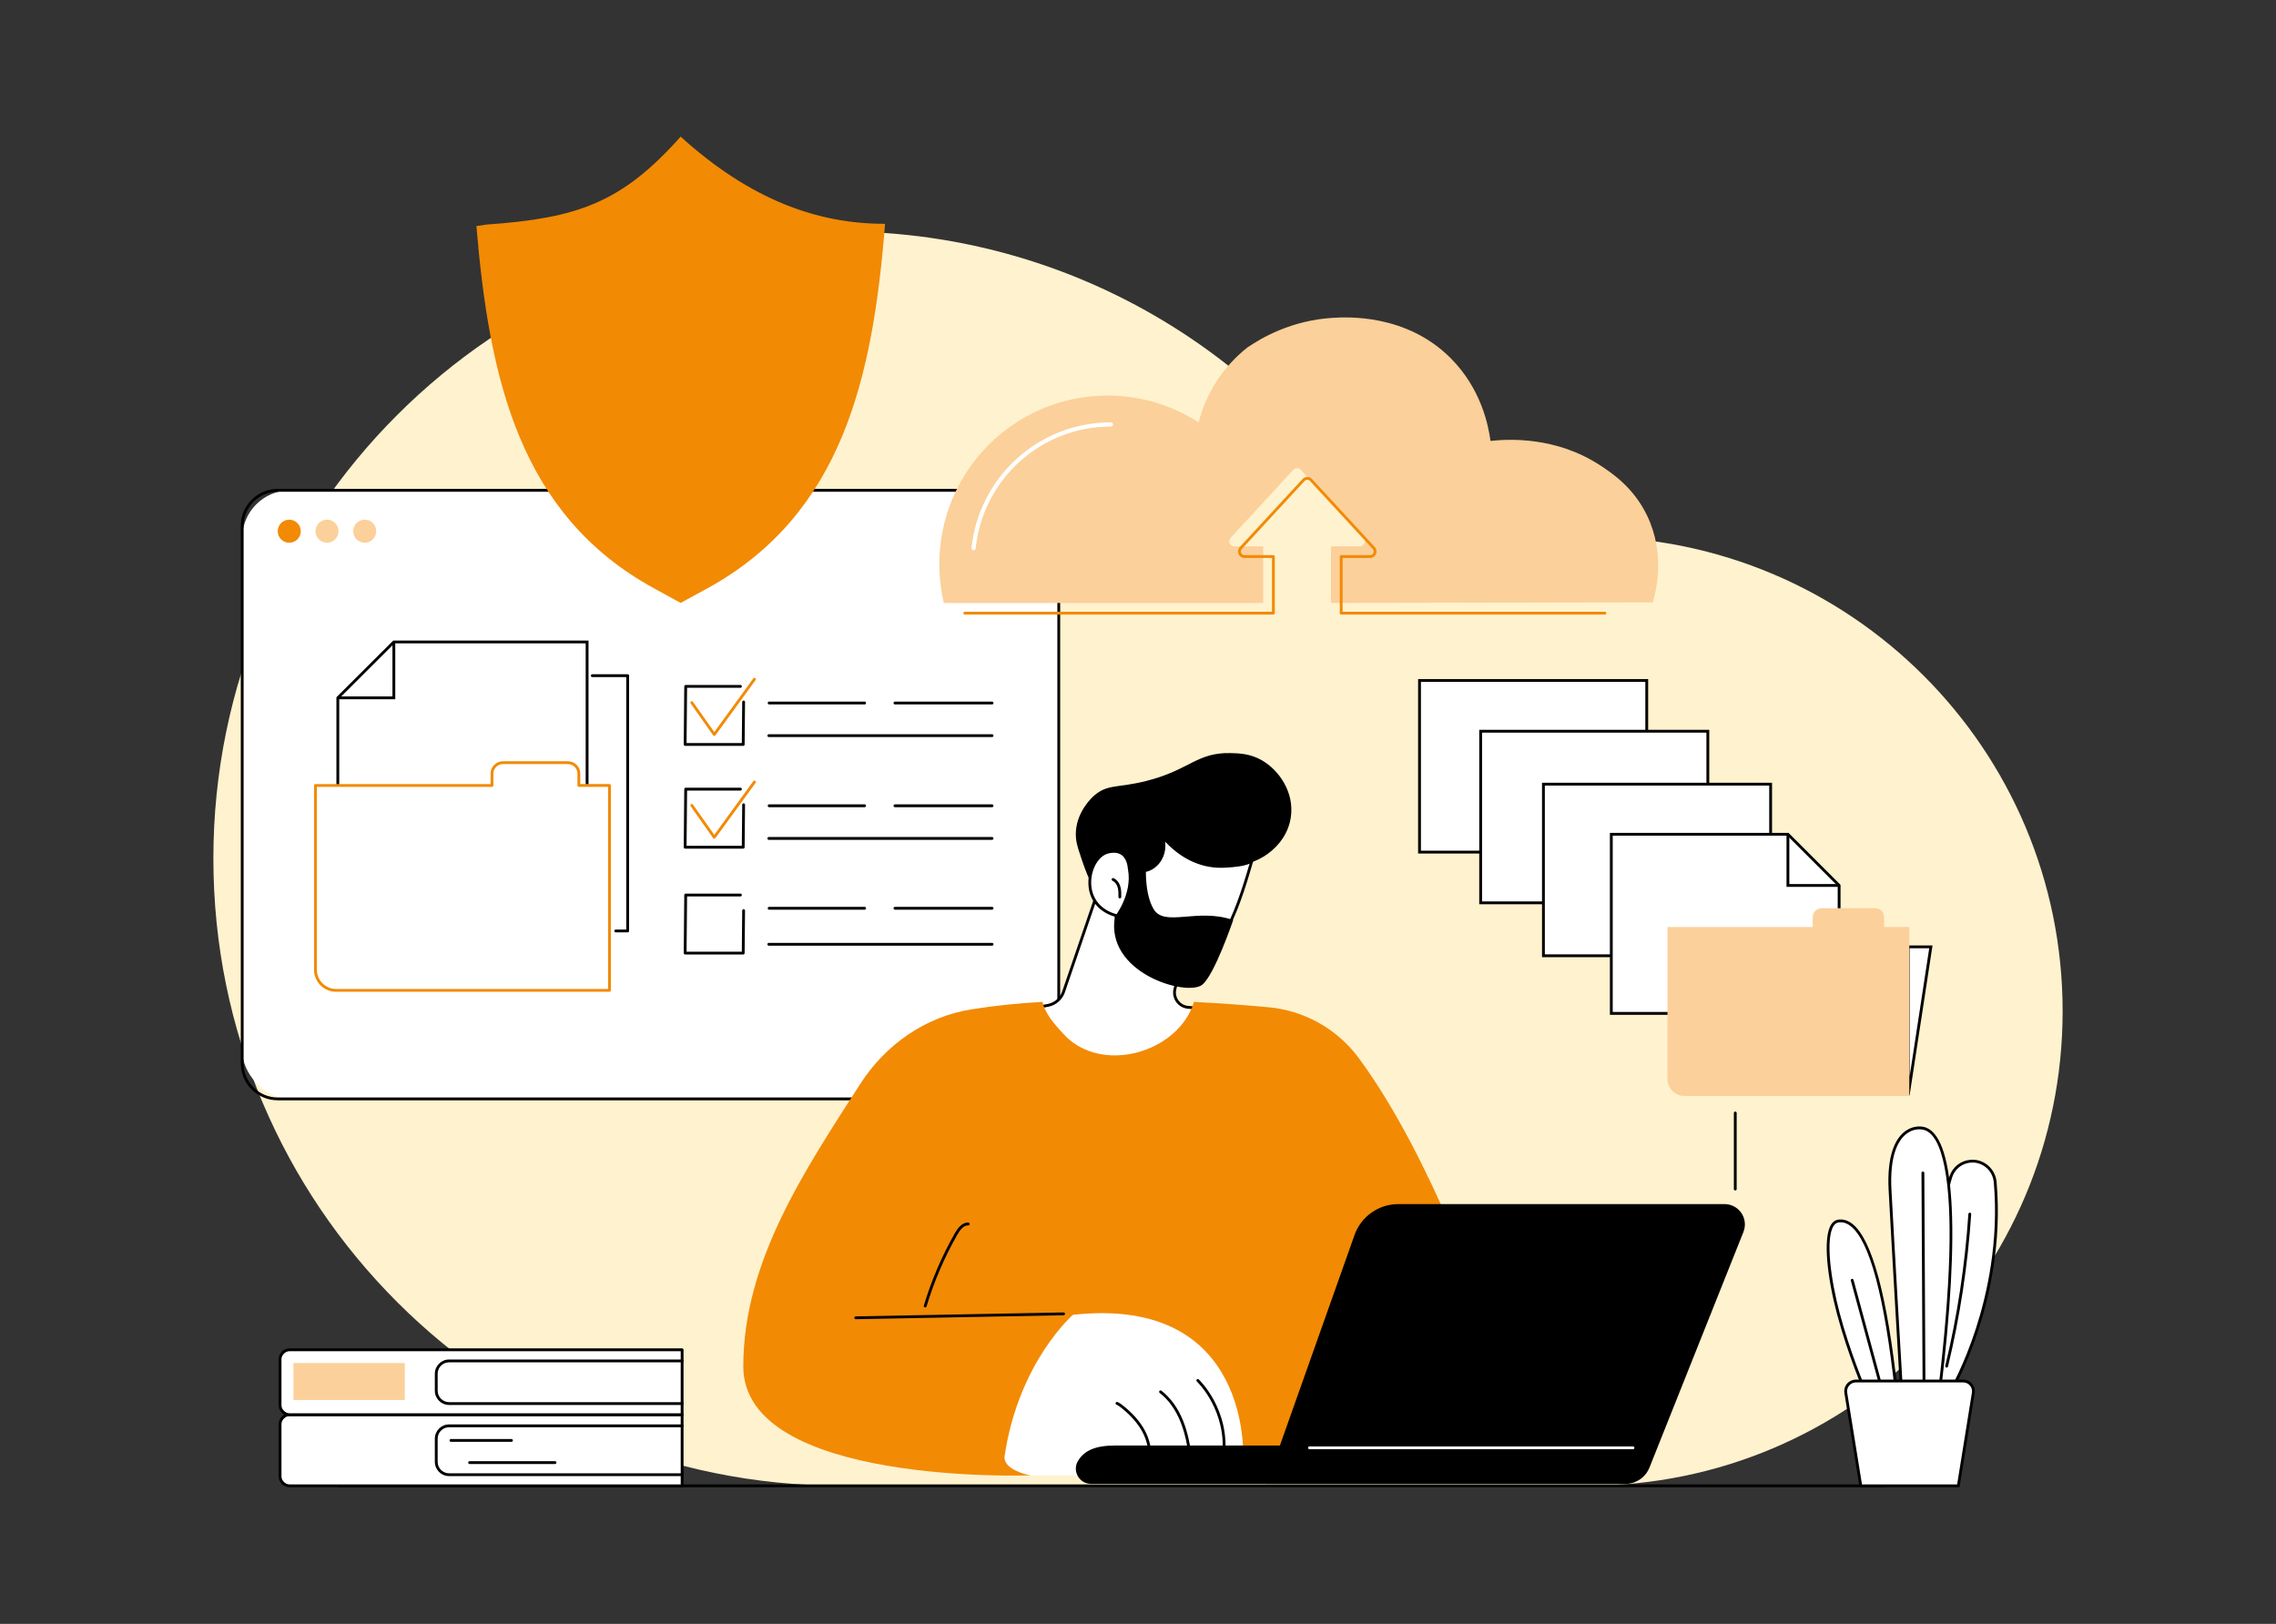 <?xml version="1.0" encoding="UTF-8"?>
<svg id="Layer_1" data-name="Layer 1" xmlns="http://www.w3.org/2000/svg" viewBox="0 0 384 274">
  <rect x="0" y="0" width="384" height="274" fill="#333333" stroke="none"/>
  <defs>
    <style>
      .cls-1 {
        fill: #fbd09a;
      }

      .cls-1, .cls-2, .cls-3, .cls-4, .cls-5, .cls-6 {
        stroke-width: 0px;
      }

      .cls-3 {
        fill: none;
      }

      .cls-4 {
        fill: #fff;
      }

      .cls-5 {
        fill: #fff2ce;
        fill-rule: evenodd;
      }

      .cls-6 {
        fill: #f28a04;
      }
    </style>
  </defs>
  <rect class="cls-3" width="384" height="274"/>
  <g>
    <rect class="cls-3" x="34.96" y="7" width="314.08" height="260"/>
    <g>
      <path class="cls-5" d="m267.94,90.56c-11.26,0-21.975,2.329-31.695,6.525-17.457-34.432-53.186-58.032-94.432-58.032-58.439,0-105.813,47.374-105.813,105.813,0,58.439,47.374,105.813,105.813,105.813h126.127c22.108,0,42.123-8.961,56.611-23.449,14.488-14.488,23.449-34.503,23.449-56.611,0-44.216-35.844-80.06-80.06-80.06"/>
      <g>
        <g id="Upload_files" data-name="Upload files">
          <g>
            <g>
              <g>
                <rect class="cls-4" x="40.864" y="82.733" width="137.767" height="102.686" rx="8.084" ry="8.084"/>
                <path class="cls-2" d="m172.632,185.657H46.863c-3.439,0-6.237-2.798-6.237-6.237v-90.689c0-3.439,2.798-6.237,6.237-6.237h125.769c3.439,0,6.237,2.798,6.237,6.237v90.689c0,3.439-2.798,6.237-6.237,6.237ZM46.863,82.971c-3.177,0-5.761,2.584-5.761,5.761v90.689c0,3.177,2.584,5.761,5.761,5.761h125.769c3.177,0,5.761-2.584,5.761-5.761v-90.689c0-3.177-2.584-5.761-5.761-5.761H46.863Z"/>
              </g>
              <g>
                <circle class="cls-6" cx="48.803" cy="89.632" r="1.944"/>
                <circle class="cls-1" cx="55.169" cy="89.632" r="1.944"/>
                <circle class="cls-1" cx="61.535" cy="89.632" r="1.944"/>
              </g>
            </g>
            <g>
              <g>
                <g>
                  <g>
                    <polygon class="cls-4" points="66.449 108.32 56.997 117.749 56.997 141.31 99.054 141.31 99.054 108.32 66.449 108.32"/>
                    <path class="cls-2" d="m99.292,141.548h-42.533v-23.898l9.592-9.568h32.941v33.466Zm-42.058-.476h41.582v-32.514h-32.269l-9.313,9.289v23.225Z"/>
                  </g>
                  <polygon class="cls-2" points="66.687 117.987 56.997 117.987 56.997 117.511 66.211 117.511 66.211 108.321 66.687 108.321 66.687 117.987"/>
                </g>
                <g>
                  <path class="cls-4" d="m97.665,132.534v-1.999c0-1.019-.828-1.845-1.85-1.845h-10.96c-1.022,0-1.85.826-1.85,1.845v1.999h-29.781v31.103c0,1.915,1.556,3.468,3.476,3.468h46.125v-34.571h-5.161Z"/>
                  <path class="cls-6" d="m102.826,167.343h-46.125c-2.048,0-3.714-1.662-3.714-3.706v-31.103c0-.131.106-.238.238-.238h29.543v-1.762c0-1.149.936-2.083,2.088-2.083h10.96c1.151,0,2.088.935,2.088,2.083v1.761h4.923c.131,0,.238.106.238.238v34.571c0,.131-.106.238-.238.238Zm-49.364-34.571v30.866c0,1.781,1.453,3.23,3.239,3.23h45.887v-34.096h-4.923c-.131,0-.238-.106-.238-.238v-1.999c0-.886-.723-1.608-1.612-1.608h-10.96c-.889,0-1.612.721-1.612,1.607v1.999c0,.131-.106.238-.238.238h-29.543Z"/>
                </g>
                <path class="cls-2" d="m105.898,157.321h-2.011c-.131,0-.238-.106-.238-.238,0-.131.106-.238.238-.238h1.773v-42.599h-5.738c-.131,0-.238-.106-.238-.238,0-.131.106-.238.238-.238h5.976c.131,0,.238.106.238.238v43.075c0,.131-.106.238-.238.238Z"/>
              </g>
              <g>
                <g>
                  <g>
                    <path class="cls-2" d="m125.394,125.851h-9.798c-.063,0-.124-.025-.169-.07-.045-.045-.07-.106-.069-.17l.091-9.798c.001-.13.107-.236.238-.236h9.237c.131,0,.238.106.238.238,0,.131-.106.238-.238.238h-9.002l-.087,9.322h9.323l.065-6.93c.001-.131.108-.236.238-.236h.002c.131.001.237.109.235.24l-.067,7.166c-.001.13-.107.236-.238.236Z"/>
                    <path class="cls-6" d="m120.511,124.17h-.002c-.077-.001-.149-.038-.193-.101l-3.789-5.374c-.076-.107-.05-.256.057-.331.107-.076.256-.05.331.057l3.597,5.103,6.582-9.054c.077-.106.225-.13.332-.052.106.077.13.226.052.332l-6.777,9.323c-.045.062-.116.098-.192.098Z"/>
                  </g>
                  <g>
                    <path class="cls-2" d="m167.381,118.857h-16.387c-.131,0-.238-.106-.238-.238,0-.131.106-.238.238-.238h16.387c.131,0,.238.106.238.238,0,.131-.106.238-.238.238Z"/>
                    <path class="cls-2" d="m145.878,118.857h-16.112c-.131,0-.238-.106-.238-.238,0-.131.106-.238.238-.238h16.112c.131,0,.238.106.238.238,0,.131-.106.238-.238.238Z"/>
                    <path class="cls-2" d="m167.381,124.368h-37.667c-.131,0-.238-.106-.238-.238,0-.131.106-.238.238-.238h37.667c.131,0,.238.106.238.238,0,.131-.106.238-.238.238Z"/>
                  </g>
                </g>
                <g>
                  <g>
                    <path class="cls-2" d="m125.394,143.193h-9.798c-.063,0-.124-.025-.169-.07-.045-.045-.07-.106-.069-.17l.091-9.798c.001-.13.107-.236.238-.236h9.237c.131,0,.238.106.238.238,0,.131-.106.238-.238.238h-9.002l-.087,9.322h9.323l.065-6.93c.001-.131.108-.236.238-.236h.002c.131.001.237.109.235.24l-.067,7.166c-.001.13-.107.236-.238.236Z"/>
                    <path class="cls-6" d="m120.511,141.511h-.002c-.077-.001-.149-.038-.193-.101l-3.789-5.374c-.076-.107-.05-.256.057-.331.107-.076.256-.05.331.057l3.597,5.103,6.582-9.054c.077-.106.225-.13.332-.052.106.077.13.226.052.332l-6.777,9.323c-.045.062-.116.098-.192.098Z"/>
                  </g>
                  <g>
                    <path class="cls-2" d="m167.381,136.198h-16.387c-.131,0-.238-.106-.238-.238,0-.131.106-.238.238-.238h16.387c.131,0,.238.106.238.238,0,.131-.106.238-.238.238Z"/>
                    <path class="cls-2" d="m145.878,136.198h-16.112c-.131,0-.238-.106-.238-.238,0-.131.106-.238.238-.238h16.112c.131,0,.238.106.238.238,0,.131-.106.238-.238.238Z"/>
                    <path class="cls-2" d="m167.381,141.71h-37.667c-.131,0-.238-.106-.238-.238,0-.131.106-.238.238-.238h37.667c.131,0,.238.106.238.238,0,.131-.106.238-.238.238Z"/>
                  </g>
                </g>
                <g>
                  <path class="cls-2" d="m125.394,161.054h-9.798c-.063,0-.124-.025-.169-.07-.045-.045-.07-.106-.069-.17l.091-9.798c.001-.13.107-.236.238-.236h9.237c.131,0,.238.106.238.238,0,.131-.106.238-.238.238h-9.002l-.087,9.322h9.323l.065-6.93c.001-.131.108-.236.238-.236h.002c.131.001.237.109.235.24l-.067,7.166c-.001.13-.107.236-.238.236Z"/>
                  <g>
                    <path class="cls-2" d="m167.381,153.493h-16.387c-.131,0-.238-.106-.238-.238,0-.131.106-.238.238-.238h16.387c.131,0,.238.106.238.238,0,.131-.106.238-.238.238Z"/>
                    <path class="cls-2" d="m145.878,153.493h-16.112c-.131,0-.238-.106-.238-.238,0-.131.106-.238.238-.238h16.112c.131,0,.238.106.238.238,0,.131-.106.238-.238.238Z"/>
                    <path class="cls-2" d="m167.381,159.571h-37.667c-.131,0-.238-.106-.238-.238,0-.131.106-.238.238-.238h37.667c.131,0,.238.106.238.238,0,.131-.106.238-.238.238Z"/>
                  </g>
                </g>
              </g>
            </g>
          </g>
          <g>
            <path class="cls-1" d="m186.858,66.748c5.666,0,10.945,1.666,15.376,4.532,1.284-5.073,4.22-9.486,8.201-12.631,2.29-1.57,7.393-4.608,14.469-5.021,2.306-.135,12.343-.72,19.857,6.814,5.149,5.162,6.366,11.382,6.712,13.959,3.086-.337,11.056-.762,18.514,4.126,2.063,1.352,5.654,3.771,7.914,8.488,3.123,6.518,1.492,12.806.951,14.621l-54.292.104v-9.553h4.868c.749,0,1.139-.89.632-1.441l-10.587-11.475c-.341-.37-.923-.37-1.263,0l-10.587,11.475c-.508.551-.117,1.441.632,1.441h4.869v9.553h-53.88c-.496-2.107-.761-4.303-.761-6.561,0-15.703,12.706-28.431,28.377-28.431Z"/>
            <path class="cls-4" d="m164.264,92.846c-.013,0-.025-.001-.038-.002-.196-.021-.338-.196-.318-.392.606-5.788,3.322-11.137,7.646-15.062,4.355-3.953,9.993-6.13,15.874-6.13.197,0,.357.16.357.357s-.16.357-.357.357c-11.777,0-21.583,8.836-22.811,20.553-.019.183-.174.32-.354.32Z"/>
            <path class="cls-6" d="m270.782,103.7h-44.501c-.131,0-.238-.106-.238-.238v-9.553c0-.131.106-.238.238-.238h4.868c.255,0,.467-.139.569-.372.102-.233.06-.483-.112-.67l-10.587-11.475c-.239-.259-.675-.259-.914-0l-10.587,11.475c-.172.187-.214.437-.112.67.102.233.315.372.569.372h4.869c.131,0,.238.106.238.238v9.553c0,.131-.106.238-.238.238h-52.068c-.131,0-.238-.106-.238-.238,0-.131.106-.238.238-.238h51.83v-9.077h-4.632c-.442,0-.827-.251-1.005-.656-.177-.405-.101-.858.198-1.183l10.587-11.475c.207-.225.501-.354.807-.354.305,0,.599.129.807.354l10.587,11.475c.3.325.376.779.198,1.183-.177.405-.562.656-1.005.656h-4.63v9.077h44.263c.131,0,.238.106.238.238,0,.131-.106.238-.238.238Z"/>
          </g>
          <g>
            <g>
              <path class="cls-2" d="m317.663,250.944H57.253c-.131,0-.238-.106-.238-.238,0-.131.106-.238.238-.238h260.41c.131,0,.238.106.238.238,0,.131-.106.238-.238.238Z"/>
              <g>
                <g>
                  <g>
                    <path class="cls-4" d="m49.412,238.704h65.672v12.003H49.412c-1.193,0-2.162-.969-2.162-2.162v-7.68c0-1.193.969-2.161,2.161-2.161Z"/>
                    <path class="cls-2" d="m115.085,250.944H48.855c-1.016,0-1.842-.826-1.842-1.842v-8.795c0-1.016.826-1.842,1.842-1.842h66.23c.131,0,.238.106.238.238v12.003c0,.131-.106.238-.238.238Zm-66.23-12.003c-.753,0-1.366.613-1.366,1.366v8.795c0,.753.613,1.366,1.366,1.366h65.992v-11.527H48.855Z"/>
                  </g>
                  <path class="cls-2" d="m115.085,249.067h-39.314c-1.327,0-2.406-1.079-2.406-2.406v-3.911c0-1.327,1.079-2.406,2.406-2.406h39.314c.131,0,.238.106.238.238,0,.131-.106.238-.238.238h-39.314c-1.065,0-1.931.866-1.931,1.931v3.911c0,1.065.866,1.931,1.931,1.931h39.314c.131,0,.238.106.238.238,0,.131-.106.238-.238.238Z"/>
                  <path class="cls-2" d="m86.293,243.286h-10.212c-.131,0-.238-.106-.238-.238,0-.131.106-.238.238-.238h10.212c.131,0,.238.106.238.238,0,.131-.106.238-.238.238Z"/>
                  <path class="cls-2" d="m93.64,247.026h-14.411c-.131,0-.238-.106-.238-.238,0-.131.106-.238.238-.238h14.411c.131,0,.238.106.238.238,0,.131-.106.238-.238.238Z"/>
                </g>
                <g>
                  <g>
                    <path class="cls-4" d="m49.412,227.753h65.672v10.951H49.412c-1.193,0-2.162-.969-2.162-2.162v-6.628c0-1.193.969-2.161,2.161-2.161Z"/>
                    <path class="cls-2" d="m115.085,238.942H48.855c-1.016,0-1.842-.826-1.842-1.842v-7.743c0-1.016.826-1.842,1.842-1.842h66.23c.131,0,.238.106.238.238v10.951c0,.131-.106.238-.238.238Zm-66.23-10.951c-.753,0-1.366.613-1.366,1.366v7.743c0,.753.613,1.366,1.366,1.366h65.992v-10.476H48.855Z"/>
                  </g>
                  <path class="cls-2" d="m115.085,237.064h-39.314c-1.327,0-2.406-1.079-2.406-2.406v-2.86c0-1.327,1.079-2.406,2.406-2.406h39.314c.131,0,.238.106.238.238,0,.131-.106.238-.238.238h-39.314c-1.065,0-1.931.866-1.931,1.931v2.86c0,1.065.866,1.931,1.931,1.931h39.314c.131,0,.238.106.238.238,0,.131-.106.238-.238.238Z"/>
                  <rect class="cls-1" x="49.51" y="229.989" width="18.783" height="6.231"/>
                </g>
              </g>
              <g>
                <g>
                  <g>
                    <g>
                      <path class="cls-4" d="m328.905,235.007c.244-.14,9.428-15.931,7.719-35.528-.184-2.11-2.019-3.723-4.129-3.548-.033.003-.066.006-.1.009-1.524.147-2.811,1.199-3.266,2.662-1.159,3.724-3.197,13.432-3.662,36.405h3.438Z"/>
                      <path class="cls-2" d="m328.905,235.245h-3.438c-.064,0-.125-.026-.17-.071-.045-.046-.069-.107-.068-.171.464-22.958,2.5-32.704,3.672-36.471.487-1.562,1.849-2.672,3.471-2.828l.103-.009c2.22-.184,4.188,1.504,4.385,3.764.891,10.212-1.215,19.316-3.138,25.155-2.092,6.351-4.456,10.46-4.699,10.6-.036.021-.077.032-.119.032Zm-3.195-.476h3.079c.388-.584,2.573-4.427,4.568-10.567,1.865-5.739,3.904-14.683,3.03-24.702-.174-2-1.907-3.494-3.872-3.332l-.097.009c-1.431.138-2.632,1.117-3.062,2.496-1.161,3.729-3.174,13.371-3.646,36.096Z"/>
                    </g>
                    <path class="cls-2" d="m328.434,230.756c-.018,0-.037-.002-.056-.007-.128-.031-.206-.159-.176-.287,2.015-8.392,3.327-17.013,3.898-25.624.009-.131.125-.23.253-.222.131.009.23.122.222.253-.573,8.638-1.889,17.286-3.91,25.704-.026.109-.124.182-.231.182Z"/>
                  </g>
                  <g>
                    <path class="cls-4" d="m327.201,235.007h-6.363s-1.468-24.922-1.958-34.241c-.489-9.319,3.466-10.81,5.588-10.393,1.483.291,7.868,2.249,2.732,44.634Z"/>
                    <path class="cls-2" d="m327.201,235.245h-6.363c-.126,0-.23-.098-.237-.224-.015-.249-1.474-25.03-1.958-34.243-.311-5.929,1.188-8.531,2.501-9.671,1.383-1.2,2.818-1.077,3.371-.968,5.268,1.034,6.306,16.978,2.922,44.896-.015.119-.116.209-.236.209Zm-6.139-.476h5.928c2.15-17.817,2.518-30.54,1.094-37.819-.76-3.882-1.991-6.016-3.661-6.344-.485-.095-1.744-.201-2.968.861-1.233,1.07-2.639,3.549-2.337,9.286.459,8.742,1.797,31.505,1.944,34.016Z"/>
                  </g>
                  <g>
                    <g>
                      <path class="cls-4" d="m319.958,235.007h-5.163s-2.754-6.291-4.644-13.399c-1.89-7.108-2.661-15.184,0-15.575,2.661-.392,6.978,2.804,9.807,28.975Z"/>
                      <path class="cls-2" d="m319.957,235.245h-5.163c-.095,0-.18-.056-.218-.142-.028-.063-2.783-6.389-4.656-13.433-1.559-5.862-2.459-12.799-.955-15.083.3-.455.687-.721,1.15-.789.833-.123,1.64.111,2.395.696,3.334,2.579,5.918,12.164,7.683,28.488.007.067-.014.134-.059.184-.045.05-.109.079-.177.079Zm-5.006-.476h4.741c-1.749-16.03-4.263-25.417-7.473-27.9-.658-.509-1.324-.706-2.035-.602-.328.048-.597.238-.822.58-1.416,2.149-.465,9.126,1.017,14.699,1.708,6.423,4.154,12.248,4.571,13.223Z"/>
                    </g>
                    <path class="cls-2" d="m317.461,234.547c-.104,0-.2-.07-.229-.176l-4.966-18.286c-.034-.127.04-.257.167-.292.125-.034.257.04.292.167l4.966,18.286c.034.127-.04.257-.167.292-.021.006-.042.008-.062.008Z"/>
                  </g>
                  <path class="cls-2" d="m324.617,234.755c-.131,0-.237-.106-.238-.237l-.192-36.609c-.001-.131.105-.238.237-.239h.001c.131,0,.237.106.238.237l.192,36.609c.001.131-.105.238-.237.239h-.001Z"/>
                </g>
                <g>
                  <path class="cls-4" d="m313.12,233.022h18.108c1.062,0,1.872.951,1.703,2l-2.527,15.685h-16.461l-2.527-15.685c-.169-1.049.641-2,1.703-2Z"/>
                  <path class="cls-2" d="m330.405,250.944h-16.461c-.117,0-.216-.085-.235-.2l-2.527-15.685c-.092-.569.07-1.147.444-1.585.374-.439.918-.69,1.494-.69h18.107c.576,0,1.121.252,1.495.69.374.439.535,1.016.444,1.585l-2.527,15.685c-.019.115-.118.2-.235.2Zm-16.258-.476h16.056l2.494-15.485c.069-.431-.053-.869-.336-1.201-.283-.332-.696-.523-1.133-.523h-18.107c-.437,0-.849.191-1.132.523-.283.332-.406.77-.336,1.201l2.494,15.485Z"/>
                </g>
              </g>
            </g>
            <g>
              <g>
                <g>
                  <path class="cls-4" d="m185.703,149.065l-6.264,18.297c-.4,1.169-1.396,2.036-2.61,2.272l-2.789.542s7.251,15.727,19.471,13.092c12.22-2.634,9.533-13.092,9.533-13.092l-2.585-.209c-1.548-.125-2.609-1.614-2.221-3.116l2.906-11.244s-11.841-9.536-15.441-6.541Z"/>
                  <path class="cls-2" d="m190.806,183.798c-4.131,0-8.16-2.014-11.788-5.926-3.327-3.589-5.176-7.557-5.194-7.596-.031-.066-.029-.143.004-.208.033-.065.095-.111.166-.125l2.789-.542c1.127-.219,2.059-1.03,2.43-2.115l6.264-18.297c.014-.041.039-.078.073-.106,3.707-3.084,15.253,6.144,15.743,6.539.073.059.104.154.081.245l-2.906,11.244c-.167.647-.041,1.331.347,1.876.388.546.994.889,1.662.943l2.585.209c.101.008.186.08.211.178.045.175,1.076,4.337-1.264,8.125-1.626,2.632-4.468,4.401-8.449,5.259-.921.199-1.841.297-2.755.297Zm-16.416-13.448c.476.951,2.208,4.214,4.986,7.207,4.369,4.708,9.107,6.552,14.086,5.479,3.849-.83,6.589-2.527,8.144-5.044,1.982-3.208,1.407-6.793,1.244-7.593l-2.41-.195c-.808-.065-1.541-.481-2.012-1.142-.47-.66-.623-1.487-.42-2.271l2.867-11.095c-1.24-.977-11.688-9.046-14.97-6.489l-6.242,18.232c-.427,1.246-1.496,2.177-2.79,2.428l-2.484.483Z"/>
                </g>
                <g>
                  <path class="cls-2" d="m217.787,137.888c-.78,5.329-6.27,8.441-9.916,8.067-.129-.013-.258-.03-.383-.046-.16.22-.336.435-.535.638-2.352,2.405-6.625,2.45-9.687,1.025-1.271.651-2.957,1.587-4.845,2.857-6.031,4.058-8.011.545-10.252-6.426-.298-.928-.772-2.146-.637-3.836.268-3.355,2.696-5.59,3.001-5.863,2.284-2.042,4.016-1.313,8.834-2.521,7.325-1.837,8.517-4.827,14.204-4.712,1.505.03,3.392.091,5.363,1.236,2.867,1.667,5.468,5.373,4.852,9.583Z"/>
                  <g>
                    <path class="cls-4" d="m188.306,154.484s.486,7.615,8.403,9.088c7.917,1.474,11.525-7.963,14.491-18.304-1.091.686-3.029.818-4.552.904-6.201.35-9.961-4.386-10.535-5.025.716,2.034-.051,4.171-1.65,5.229-.883.584-1.948.851-3.946.171,0,0-.075-3.6-3.557-2.779-3.482.822-5.22,8.948,1.347,10.716Z"/>
                    <path class="cls-2" d="m198.288,163.961c-.521 0-1.06-.05-1.622-.155-7.342-1.366-8.444-7.986-8.58-9.137-2.841-.827-4.505-3.01-4.46-5.868.039-2.527,1.48-4.84,3.279-5.264,1.096-.259,1.992-.126,2.663.393.938.727,1.135,1.984,1.176,2.442,1.94.628,2.872.28,3.588-.194,1.576-1.042,2.216-3.078,1.557-4.952-.038-.107.006-.226.103-.284.097-.058.222-.039.298.046.03.034.069.078.116.133,3.688,4.249,7.601,4.963,10.229,4.814,1.338-.076,3.36-.19,4.439-.868.083-.052.191-.048.269.011.079.059.113.161.086.256-2.605,9.086-5.978,18.626-13.141,18.627Zm-10.365-20.076c-.281,0-.584.038-.91.115-1.597.377-2.876,2.489-2.912,4.809-.042,2.679,1.553,4.715,4.267,5.446.098.026.169.113.176.214.02.303.572,7.449,8.209,8.87.521.097,1.025.144,1.51.144,6.725.001,10.021-8.997,12.557-17.751-1.099.467-2.647.593-4.158.678-2.613.148-6.433-.518-10.092-4.399.261,1.79-.481,3.575-1.976,4.564-.795.526-1.912.962-4.154.198-.095-.032-.159-.12-.161-.22-0-.015-.046-1.508-1.004-2.248-.362-.28-.814-.42-1.351-.42Z"/>
                  </g>
                  <path class="cls-2" d="m188.937,151.586h-.004c-.131-.002-.236-.11-.234-.241.008-.537.017-1.093-.129-1.604-.154-.54-.474-.951-.877-1.128-.12-.053-.175-.193-.122-.313.053-.12.193-.175.313-.122.534.234.95.757,1.144,1.433.165.578.156,1.17.147,1.742-.002.13-.108.234-.238.234Z"/>
                  <path class="cls-2" d="m193.452,144.475s-.683,5.724,1.159,8.887c1.841,3.163,7.425-.24,13.449,1.884,0,0-3.184,9.372-5.261,10.939-2.622,1.978-16.359-1.964-14.697-11.522,0,0,2.984-3.813,2.21-7.937l3.14-2.251Z"/>
                </g>
              </g>
              <g>
                <path class="cls-6" d="m229.214,178.493c-3.615-4.879-9.14-7.98-15.19-8.537-3.446-.317-7.766-.655-12.584-.901-.266.867-.636,1.705-1.117,2.497-1.397,2.296-3.584,4.064-6.021,5.162-2.439,1.098-5.169,1.595-7.834,1.273-2.61-.315-5.093-1.425-6.896-3.367-1.47-1.583-3.234-3.495-3.686-5.57-4.371.247-7.816.609-11.92,1.251-7.831,1.225-14.575,5.964-18.852,12.632-9.331,14.547-19.707,29.904-19.707,47.62,0,20.142,48.394,18.392,48.394,18.392l4.469-3.052,42.714,3.052,30.171-25.612s-9.391-27.904-21.941-44.84Z"/>
                <g>
                  <path class="cls-4" d="m169.5,245.671c-.356,2.403,4.302,3.275,4.302,3.275h14.436l21.498-2.761s1.678-27.676-28.716-24.332c0,0-9.172,7.972-11.521,23.818Z"/>
                  <path class="cls-2" d="m193.902,246.53c-.011,0-.023-.001-.035-.003-.13-.019-.22-.14-.201-.27.225-1.541-.137-3.255-1.019-4.824-.74-1.317-1.835-2.558-3.347-3.796-.287-.235-.597-.477-.943-.629-.12-.053-.175-.193-.123-.313.052-.12.193-.175.313-.123.402.176.741.441,1.054.696,1.559,1.276,2.69,2.561,3.46,3.931.933,1.661,1.315,3.481,1.075,5.126-.017.118-.119.204-.235.204Z"/>
                  <path class="cls-2" d="m200.851,246.132c-.117,0-.218-.086-.235-.204-.26-1.836-.635-3.983-1.437-5.992-.829-2.076-2.046-3.771-3.52-4.902-.104-.08-.124-.229-.044-.333.08-.104.229-.124.333-.044,1.542,1.183,2.812,2.947,3.673,5.103.821,2.056,1.202,4.238,1.466,6.102.018.13-.072.25-.202.269-.011.002-.023.002-.034.002Z"/>
                  <path class="cls-2" d="m206.418,246.131c-.009,0-.019-.001-.028-.002-.131-.016-.224-.134-.208-.264.935-7.83-4.199-12.716-4.251-12.764-.096-.09-.101-.24-.012-.336.089-.096.239-.102.336-.012.054.05,5.364,5.092,4.4,13.169-.014.121-.117.21-.236.21Z"/>
                </g>
                <g>
                  <path class="cls-2" d="m273.72,250.381h-89.574c-.531,0-1.061-.136-1.498-.436-1.024-.704-1.38-1.963-.975-3.045,1.056-2.213,3.24-2.992,6.467-2.992h91.458l-1.187,3.223c-.732,1.955-2.602,3.251-4.691,3.251Z"/>
                  <path class="cls-2" d="m274.227,250.381c1.791,0,3.402-1.091,4.065-2.754l15.857-39.762c.421-1.055.291-2.25-.347-3.19-.638-.94-1.701-1.503-2.837-1.503h-55.052c-3.317,0-6.275,2.088-7.382,5.213l-14.885,41.996h60.581Z"/>
                  <path class="cls-4" d="m275.515,244.535h-54.58c-.131,0-.238-.106-.238-.238,0-.131.106-.238.238-.238h54.58c.131,0,.238.106.238.238,0,.131-.106.238-.238.238Z"/>
                </g>
                <path class="cls-2" d="m144.386,222.592c-.129,0-.235-.104-.238-.233-.003-.131.102-.24.233-.242l35.061-.665c.134-.004.24.102.242.233.003.131-.102.24-.233.242l-35.061.665c-.001 0-.003 0-.004 0Z"/>
                <path class="cls-2" d="m156.094,220.604c-.023,0-.046-.003-.068-.01-.126-.038-.197-.17-.159-.296,1.276-4.247,3.037-8.353,5.234-12.206.451-.792,1.171-1.842,2.273-1.805.131.004.234.114.23.246-.004.131-.108.234-.245.23-.841-.027-1.453.88-1.844,1.566-2.179,3.821-3.925,7.895-5.191,12.107-.031.103-.125.169-.228.169Z"/>
              </g>
            </g>
          </g>
          <g>
            <g>
              <rect class="cls-4" x="239.498" y="114.819" width="38.337" height="28.96"/>
              <path class="cls-2" d="m278.073,144.016h-38.813v-29.435h38.813v29.435Zm-38.337-.476h37.861v-28.484h-37.861v28.484Z"/>
            </g>
            <g>
              <rect class="cls-4" x="249.81" y="123.381" width="38.332" height="28.956"/>
              <path class="cls-2" d="m288.38,152.575h-38.807v-29.431h38.807v29.431Zm-38.332-.476h37.856v-28.48h-37.856v28.48Z"/>
            </g>
            <g>
              <rect class="cls-4" x="260.403" y="132.313" width="38.332" height="28.956"/>
              <path class="cls-2" d="m298.973,161.507h-38.808v-29.431h38.808v29.431Zm-38.332-.476h37.856v-28.48h-37.856v28.48Z"/>
            </g>
            <g>
              <g>
                <polygon class="cls-4" points="301.653 140.768 310.291 149.406 310.291 170.991 271.855 170.991 271.855 140.768 301.653 140.768"/>
                <path class="cls-2" d="m310.529,171.229h-38.911v-30.699h30.134l8.777,8.777v21.922Zm-38.436-.476h37.96v-21.249l-8.499-8.499h-29.461v29.748Z"/>
              </g>
              <polygon class="cls-2" points="310.291 149.643 301.415 149.643 301.415 140.768 301.891 140.768 301.891 149.168 310.291 149.168 310.291 149.643"/>
            </g>
            <g>
              <g>
                <polygon class="cls-4" points="321.947 159.768 321.947 184.784 325.771 159.768 321.947 159.768"/>
                <path class="cls-2" d="m322.182,184.82l-.473-.036v-25.254h4.339l-3.866,25.29Zm.003-24.815v21.649l3.31-21.649h-3.31Z"/>
              </g>
              <path class="cls-1" d="m317.889,156.416v-1.649c0-.84-.681-1.522-1.522-1.522h-9.015c-.84,0-1.522.681-1.522,1.522v1.649h-24.497v25.648c0,1.579,1.28,2.86,2.86,2.86h37.941v-28.508h-4.245Z"/>
            </g>
          </g>
          <path class="cls-2" d="m292.769,200.869c-.131,0-.238-.106-.238-.238v-12.833c0-.131.106-.238.238-.238.131,0,.238.106.238.238v12.833c0,.131-.106.238-.238.238Z"/>
        </g>
        <path class="cls-6" d="m114.836,101.731l-4.519-2.474c-22.69-12.425-27.771-35.366-29.939-61.103l1.679-.262c15.318-1.069,22.817-3.634,32.779-14.836,11.89,10.774,23.245,14.707,34.379,14.707l.11.023c-2.056,25.941-7.228,49.094-30.115,61.563l-4.374,2.383Z"/>
      </g>
    </g>
  </g>
</svg>